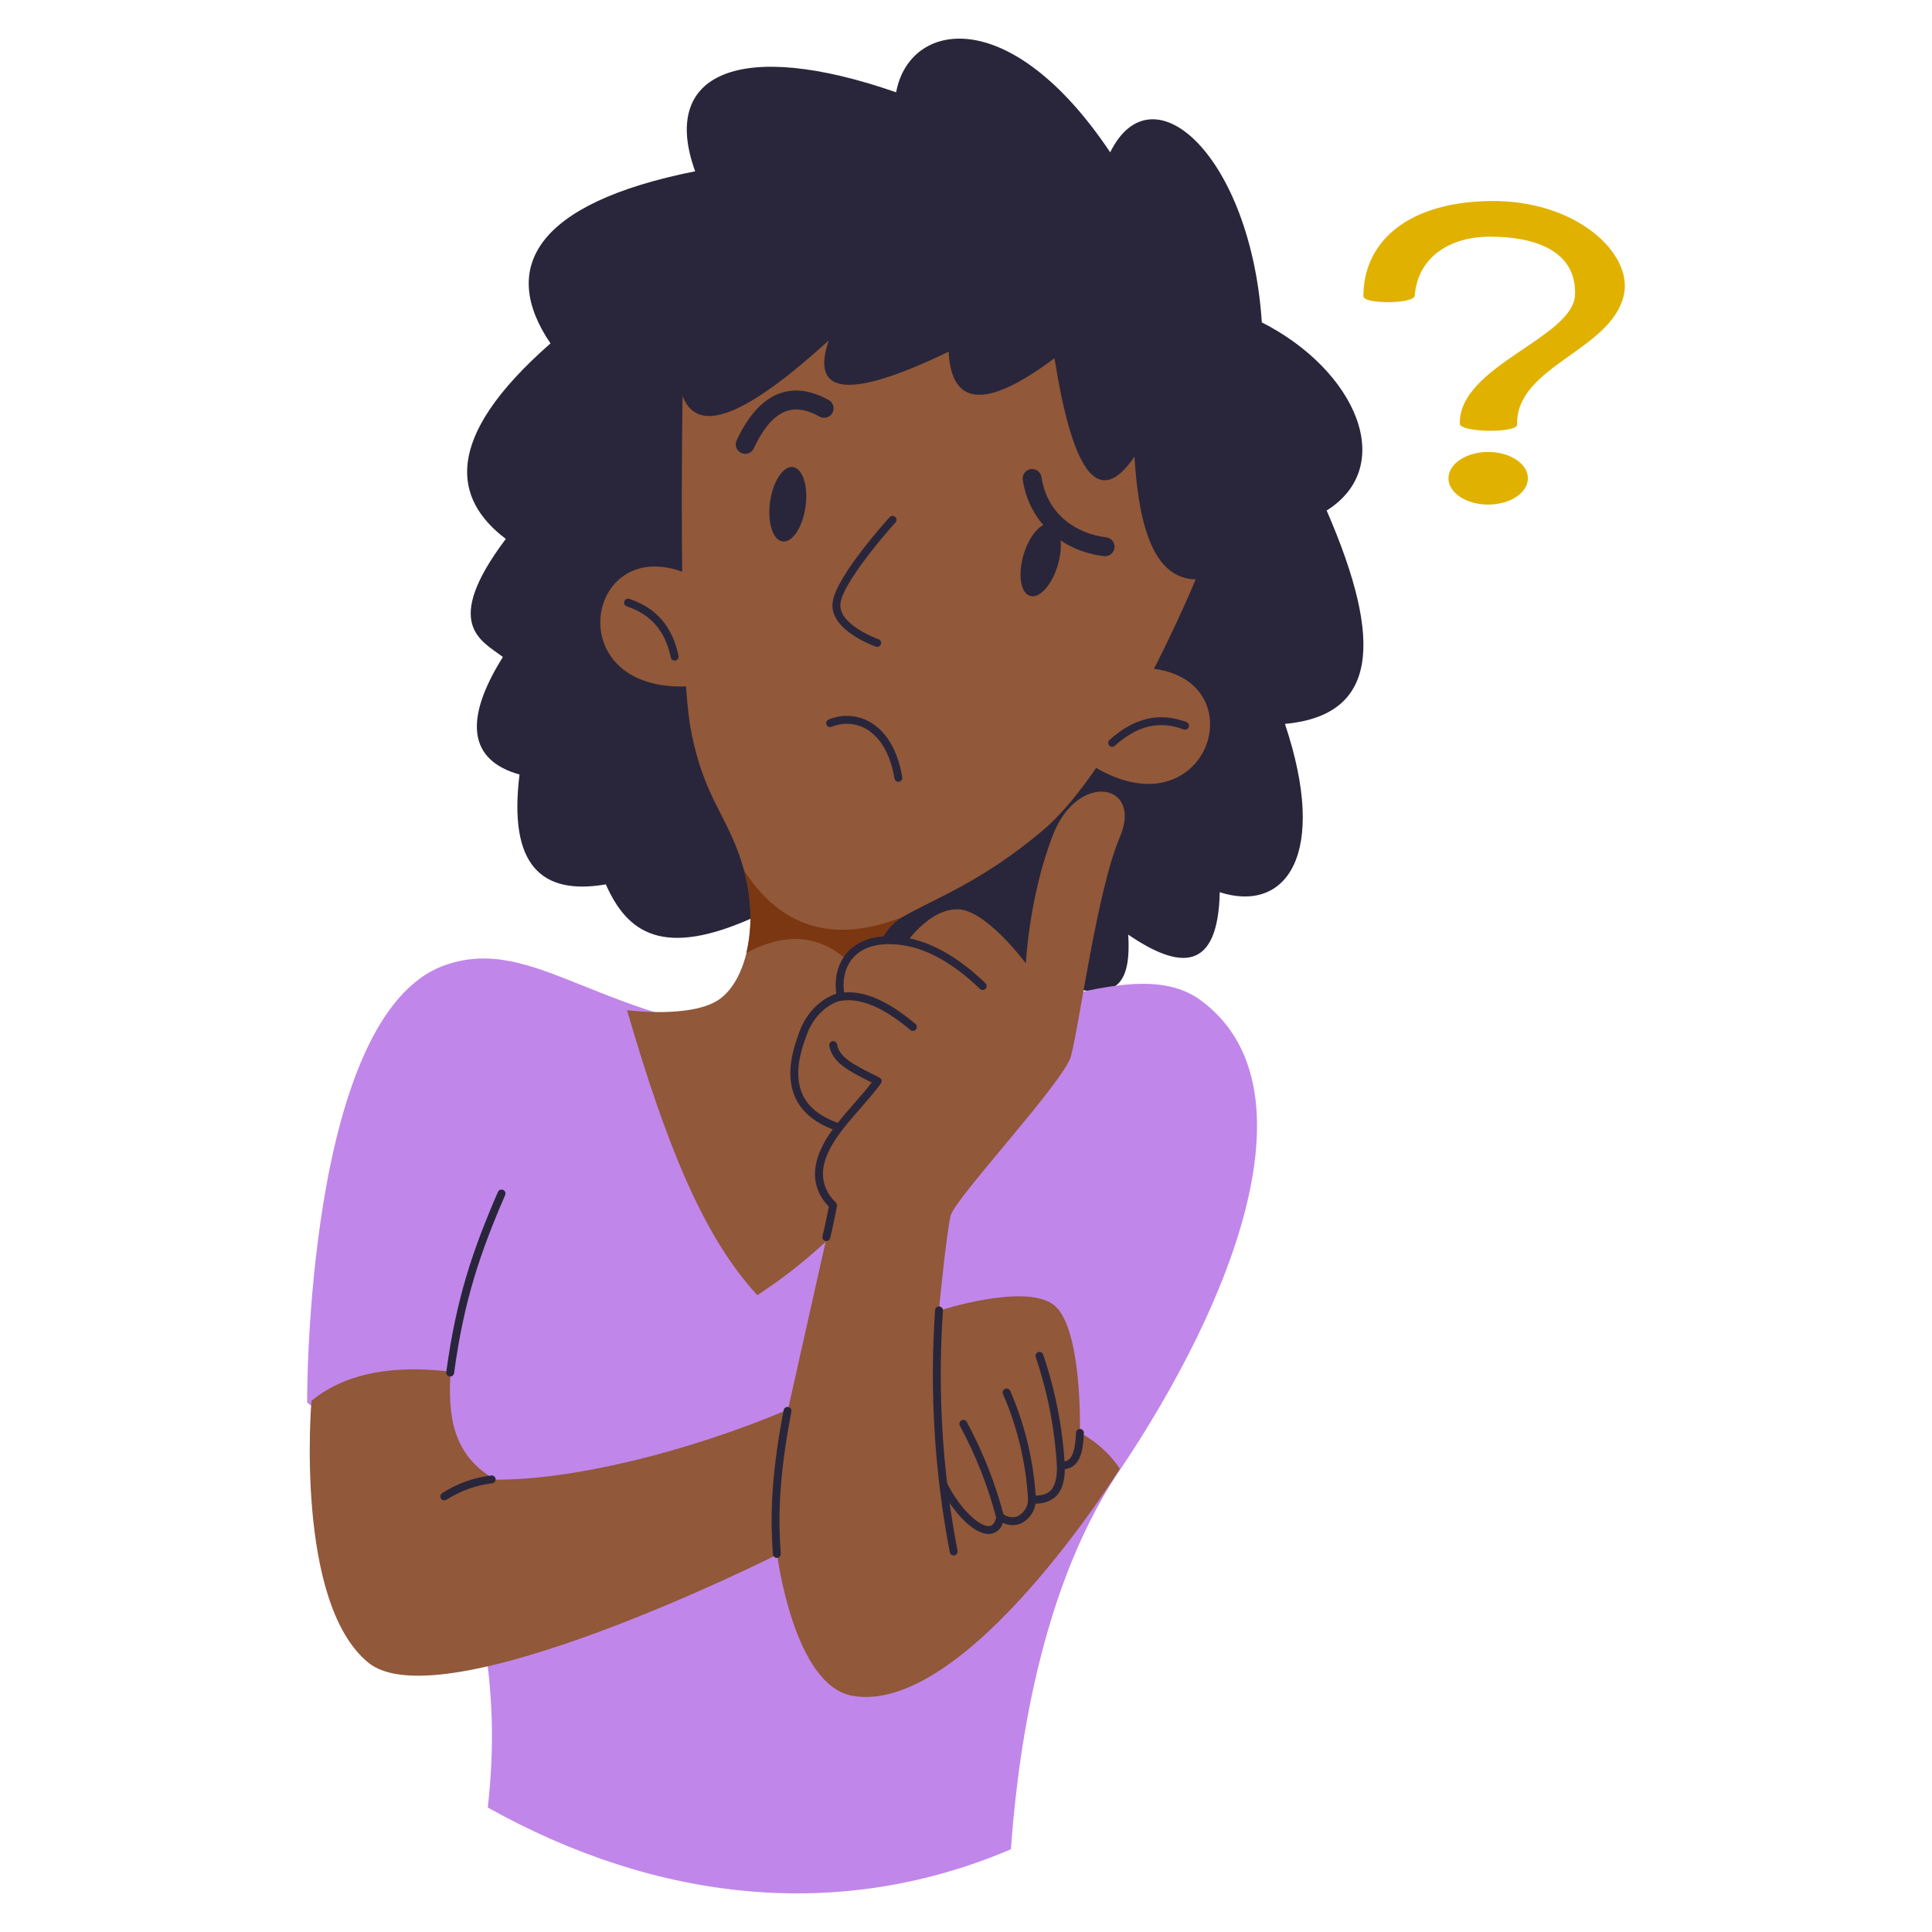 <?xml version="1.0" encoding="utf-8"?><!-- Скачано с сайта svg4.ru / Downloaded from svg4.ru -->
<svg width="800px" height="800px" viewBox="0 0 500 500" fill="none" xmlns="http://www.w3.org/2000/svg">
<path fill-rule="evenodd" clip-rule="evenodd" d="M326.559 83.431C323.753 40.631 298.282 17.165 287.317 39.421C261.36 0.624 235.279 5.451 231.923 23.884C191.643 9.884 170.657 18.801 179.903 44.328C138.246 52.637 129.282 69.528 142.47 88.871C114.159 113.685 117.498 129.321 130.902 139.471C114.178 161.693 124.621 165.791 130.143 170.032C119.966 186.252 121.274 196.764 134.45 200.446C131.55 223.91 140.099 231.746 156.786 228.878C162.372 241.478 171.605 248.085 195.337 237.292C199.237 259.361 213.074 260.528 233.047 248.773C247.1 262.86 258.931 266.746 266.773 252.331C285.532 259.123 293.041 259.093 291.984 241.879C305.242 250.93 315.229 251.662 315.672 230.907C332.782 236.395 343.9 221.296 332.546 187.353C356.217 185.116 358.346 166.673 343.336 132.125C361.759 120.525 350.789 95.738 326.559 83.433V83.431Z" fill="#29263B"/>
<path fill-rule="evenodd" clip-rule="evenodd" d="M295.293 172.841C326.893 173.441 312.993 218.006 281.622 197.472L295.293 172.841Z" fill="#915839"/>
<path fill-rule="evenodd" clip-rule="evenodd" d="M179.662 149.291C151.346 135.24 143.114 181.191 180.42 177.451L179.662 149.291Z" fill="#915839"/>
<path fill-rule="evenodd" clip-rule="evenodd" d="M204.617 268.568C253.082 271.751 291.064 244.34 310.801 258.911C340.906 281.14 319.426 336.511 289.601 380.788C267.335 413.836 262.941 460.818 261.618 478.588C217.233 497.551 169.862 492.167 126.235 467.783C132.315 414.194 110.473 393.456 116.289 355.719C108.675 359.058 87.028 370.084 79.489 362.946C79.489 362.946 78.876 262.496 115.202 249.771C138.676 241.549 155.602 265.354 204.619 268.571L204.617 268.568Z" fill="#C186EA"/>
<path fill-rule="evenodd" clip-rule="evenodd" d="M309.439 149.945C309.439 149.945 289.564 198.289 269.876 214.906C254.118 228.206 242.146 232.406 233.376 237.417C223.743 242.917 223.994 261.776 226.501 264.446C229.794 267.955 243.507 266.968 254.031 264.026C239.47 294.902 220.531 319.232 195.997 335.182C181.897 319.962 172.282 295.768 162.277 261.436C162.277 261.436 179.271 263.707 186.377 258.471C193.105 253.51 196.512 239.513 192.565 225.265C188.618 211.017 182.289 207.321 178.765 188.718C175.465 171.277 176.654 102.474 176.654 102.474C180.066 111.55 190.603 109.882 214.486 88.09C209.569 102.49 220.144 103.255 245.506 91.013C246.196 104.765 254.681 106.348 272.906 92.708C277.322 120.557 283.771 132.553 293.6 118.189C294.726 136.734 298.756 149.717 309.446 149.945H309.439Z" fill="#915839"/>
<path fill-rule="evenodd" clip-rule="evenodd" d="M192.557 225.265C194.545 232.215 194.755 239.552 193.169 246.604C206.292 239.604 216.832 242.935 225.069 255.488C225.356 248.929 227.554 240.742 233.369 237.417C215.31 244.414 201.935 239.792 192.557 225.265Z" fill="#7B3711"/>
<path fill-rule="evenodd" clip-rule="evenodd" d="M277.2 273.242C279.486 264.342 283.936 230.43 289.848 216.557C295.76 202.684 279 199.607 272.587 215.883C266.347 231.717 265.487 249.316 265.487 249.316C265.487 249.316 255.305 235.574 248 235.33C240.695 235.086 234.764 243.73 234.764 243.73C221.78 241.561 216.511 246.636 217.783 257.859C204.218 259.7 200.444 290.732 217.238 291.746C210.038 300.335 208.899 307.154 215.718 312.229L203.924 364.804C177.607 375.932 147.798 383.082 128.169 382.931C117.143 376.647 115.869 366.475 116.618 354.997C106.118 353.715 91.325 353.706 80.605 362.526C80.605 362.526 76.187 414.561 95.288 430.265C114.389 445.969 201.127 402.341 201.127 402.341C201.127 402.341 205.392 436.133 220.545 438.859C249.977 444.159 289.819 380.107 289.819 380.107C287.205 376.191 283.651 372.994 279.482 370.807C279.482 370.807 280.226 342.989 272.482 337.535C264.738 332.081 242.972 339.225 242.972 339.225C242.972 339.225 244.918 319.146 246.029 314.613C247.14 310.08 275.515 279.802 277.202 273.236L277.2 273.242Z" fill="#915839"/>
<path d="M217.521 258.6C217.282 258.599 217.051 258.513 216.868 258.359C216.685 258.205 216.562 257.992 216.521 257.756C215.708 253.128 216.89 248.836 219.764 245.982C222.087 243.674 226.603 241.24 234.932 242.768C243.632 244.359 251.267 250.779 255.045 254.468C255.232 254.658 255.337 254.915 255.338 255.182C255.338 255.449 255.234 255.706 255.048 255.897C254.861 256.088 254.607 256.199 254.34 256.205C254.073 256.211 253.814 256.112 253.619 255.929C250.008 252.405 242.731 246.273 234.565 244.779C228.66 243.697 224.039 244.616 221.202 247.433C218.809 249.81 217.836 253.445 218.532 257.405C218.579 257.672 218.518 257.946 218.362 258.168C218.207 258.389 217.97 258.54 217.703 258.587C217.643 258.597 217.582 258.601 217.521 258.6Z" fill="#29263B"/>
<path d="M216.708 292.646C216.595 292.646 216.483 292.628 216.376 292.591C211.243 290.828 207.73 288.042 205.935 284.31C202.935 278.07 205.515 270.851 206.755 267.381L206.814 267.216C209.436 259.875 215.132 257.371 217.106 257.025C222.936 256.014 229.229 258.541 236.913 264.989C237.12 265.163 237.25 265.412 237.274 265.682C237.298 265.952 237.213 266.22 237.039 266.428C236.865 266.635 236.616 266.765 236.346 266.789C236.077 266.812 235.808 266.728 235.601 266.554C228.512 260.603 222.575 258.139 217.457 259.037C215.92 259.306 211.019 261.512 208.737 267.902L208.677 268.068C207.53 271.277 205.143 277.954 207.777 283.425C209.327 286.646 212.444 289.081 217.042 290.661C217.27 290.739 217.464 290.896 217.588 291.104C217.711 291.311 217.757 291.556 217.718 291.794C217.678 292.032 217.555 292.248 217.371 292.405C217.186 292.561 216.952 292.646 216.711 292.646H216.708Z" fill="#29263B"/>
<path d="M213.863 321.191C213.709 321.192 213.556 321.157 213.417 321.09C213.278 321.023 213.156 320.926 213.061 320.805C212.965 320.684 212.898 320.543 212.865 320.392C212.831 320.241 212.833 320.085 212.869 319.935C212.878 319.896 213.762 316.168 214.489 312.295C206.529 303.871 214.019 294.195 216.506 290.984C217.911 289.169 219.5 287.353 221.036 285.597C222.59 283.818 224.189 281.989 225.606 280.153L224.79 279.742C219.895 277.278 215.271 274.952 214.621 270.591C214.59 270.327 214.662 270.061 214.823 269.85C214.985 269.639 215.222 269.499 215.485 269.46C215.748 269.421 216.015 269.486 216.231 269.641C216.447 269.796 216.594 270.029 216.64 270.291C217.134 273.605 221.107 275.605 225.708 277.919C226.338 278.236 226.979 278.559 227.62 278.89C227.751 278.957 227.866 279.053 227.957 279.169C228.048 279.285 228.112 279.419 228.146 279.563C228.18 279.706 228.182 279.856 228.153 280C228.124 280.145 228.063 280.281 227.976 280.4C226.343 282.629 224.426 284.821 222.576 286.941C221.06 288.675 219.492 290.468 218.124 292.235C214.215 297.284 209.775 304.746 216.312 311.235C216.43 311.352 216.517 311.496 216.567 311.654C216.616 311.813 216.627 311.981 216.597 312.144C215.844 316.25 214.869 320.365 214.859 320.406C214.806 320.63 214.679 320.83 214.498 320.972C214.317 321.115 214.093 321.192 213.863 321.191Z" fill="#29263B"/>
<path d="M246.81 402.559C246.573 402.559 246.344 402.476 246.161 402.325C245.979 402.174 245.855 401.964 245.81 401.731C241.842 381.087 240.561 360.016 242 339.043C242.02 338.773 242.147 338.522 242.352 338.346C242.557 338.169 242.824 338.081 243.093 338.101C243.363 338.122 243.614 338.248 243.791 338.453C243.967 338.658 244.055 338.925 244.035 339.195C242.609 359.988 243.878 380.878 247.81 401.345C247.836 401.477 247.835 401.612 247.808 401.743C247.781 401.875 247.728 402 247.653 402.111C247.578 402.222 247.481 402.317 247.369 402.39C247.257 402.464 247.132 402.515 247 402.54C246.937 402.552 246.874 402.559 246.81 402.559Z" fill="#29263B"/>
<path d="M255.845 397C251.69 397 246.352 390.857 243.28 384.781C243.159 384.539 243.139 384.26 243.224 384.003C243.308 383.746 243.492 383.534 243.733 383.412C243.974 383.29 244.254 383.269 244.511 383.353C244.768 383.438 244.981 383.62 245.103 383.861C248.617 390.814 253.734 395.299 256.12 394.939C256.996 394.815 257.592 393.939 257.891 392.339C257.923 392.168 257.998 392.008 258.109 391.875C258.219 391.741 258.363 391.638 258.525 391.575C258.687 391.512 258.862 391.491 259.034 391.515C259.206 391.539 259.369 391.606 259.508 391.711C260.037 392.174 260.683 392.482 261.376 392.6C262.069 392.719 262.781 392.643 263.433 392.382C264.224 391.954 264.887 391.322 265.353 390.552C265.819 389.783 266.071 388.903 266.083 388.003C266.105 387.749 266.222 387.512 266.41 387.34C266.598 387.167 266.844 387.072 267.099 387.072H267.121C268.795 387.106 270.662 386.981 271.86 385.793C273.026 384.636 273.596 382.448 273.554 379.293C273.552 379.157 273.578 379.022 273.63 378.896C273.681 378.77 273.757 378.655 273.854 378.559C274.049 378.366 274.313 378.258 274.587 378.259C276.487 378.298 278.212 377.724 278.461 370.79C278.478 370.522 278.597 370.271 278.794 370.088C278.99 369.905 279.25 369.805 279.518 369.807C279.652 369.812 279.784 369.843 279.906 369.899C280.028 369.954 280.138 370.034 280.229 370.132C280.32 370.23 280.392 370.345 280.438 370.471C280.485 370.596 280.507 370.73 280.502 370.864C280.337 375.431 279.602 379.676 275.592 380.237C275.509 383.501 274.756 385.799 273.3 387.244C271.844 388.541 269.937 389.214 267.989 389.116C267.833 390.21 267.412 391.249 266.763 392.144C266.114 393.038 265.257 393.761 264.265 394.249C263.514 394.576 262.699 394.732 261.88 394.707C261.061 394.682 260.258 394.477 259.528 394.105C259.34 394.831 258.946 395.488 258.392 395.994C257.839 396.501 257.15 396.835 256.41 396.958C256.223 396.985 256.034 396.999 255.845 397Z" fill="#29263B"/>
<path d="M274.547 380.32C274.288 380.32 274.039 380.221 273.85 380.045C273.661 379.868 273.546 379.626 273.529 379.368C272.974 369.786 271.131 360.323 268.048 351.234C267.958 350.979 267.974 350.698 268.091 350.454C268.209 350.21 268.418 350.023 268.673 349.934C268.929 349.844 269.209 349.86 269.453 349.977C269.697 350.094 269.884 350.304 269.974 350.559C273.118 359.821 274.999 369.466 275.566 379.231C275.575 379.365 275.558 379.499 275.515 379.626C275.472 379.753 275.405 379.871 275.316 379.971C275.228 380.072 275.121 380.155 275.001 380.215C274.88 380.274 274.75 380.309 274.616 380.318L274.547 380.32Z" fill="#29263B"/>
<path d="M267.084 389.267C266.82 389.267 266.567 389.164 266.377 388.982C266.187 388.799 266.075 388.55 266.064 388.286C265.56 378.809 263.365 369.498 259.583 360.794C259.527 360.67 259.496 360.536 259.492 360.401C259.488 360.265 259.512 360.129 259.561 360.003C259.61 359.876 259.684 359.76 259.779 359.663C259.873 359.565 259.987 359.487 260.112 359.434C260.237 359.381 260.371 359.353 260.507 359.352C260.643 359.352 260.778 359.378 260.903 359.43C261.029 359.483 261.142 359.559 261.238 359.656C261.333 359.753 261.409 359.868 261.459 359.994C265.339 368.927 267.589 378.483 268.104 388.209C268.109 388.343 268.088 388.477 268.042 388.602C267.996 388.728 267.925 388.843 267.834 388.942C267.743 389.04 267.634 389.12 267.512 389.176C267.39 389.232 267.259 389.264 267.125 389.269L267.084 389.267Z" fill="#29263B"/>
<path d="M258.918 393.965C258.693 393.965 258.475 393.89 258.297 393.754C258.118 393.617 257.99 393.425 257.932 393.208C255.747 384.773 252.55 376.632 248.41 368.965C248.281 368.727 248.252 368.449 248.329 368.19C248.405 367.931 248.581 367.712 248.818 367.583C249.055 367.453 249.334 367.423 249.593 367.499C249.853 367.574 250.072 367.749 250.202 367.986C254.418 375.797 257.675 384.089 259.902 392.681C259.972 392.943 259.935 393.221 259.799 393.456C259.664 393.69 259.441 393.861 259.179 393.931C259.094 393.953 259.006 393.965 258.918 393.965Z" fill="#29263B"/>
<path d="M201.048 403.177C200.791 403.177 200.543 403.079 200.354 402.904C200.166 402.729 200.05 402.489 200.031 402.232C199.419 394.069 199.269 383.263 202.795 365.007C202.812 364.868 202.857 364.734 202.928 364.613C203 364.493 203.095 364.388 203.208 364.305C203.321 364.223 203.45 364.165 203.587 364.134C203.723 364.104 203.865 364.102 204.002 364.129C204.14 364.155 204.27 364.21 204.386 364.289C204.501 364.368 204.599 364.47 204.674 364.589C204.748 364.708 204.797 364.84 204.818 364.979C204.839 365.117 204.831 365.259 204.795 365.394C201.315 383.414 201.461 394.051 202.063 402.08C202.073 402.214 202.057 402.348 202.015 402.475C201.973 402.603 201.906 402.721 201.819 402.822C201.731 402.924 201.625 403.007 201.505 403.068C201.385 403.128 201.255 403.164 201.121 403.174C201.1 403.176 201.074 403.177 201.048 403.177Z" fill="#29263B"/>
<path d="M116.507 356.235C116.461 356.235 116.415 356.232 116.369 356.227C116.101 356.19 115.858 356.049 115.694 355.833C115.53 355.618 115.458 355.346 115.494 355.078C118.079 335.957 122.356 323.5 128.871 308.445C128.984 308.205 129.186 308.018 129.434 307.924C129.682 307.83 129.957 307.837 130.201 307.942C130.444 308.048 130.637 308.244 130.739 308.489C130.84 308.734 130.842 309.009 130.744 309.256C124.3 324.147 120.07 336.464 117.518 355.356C117.484 355.6 117.362 355.823 117.177 355.984C116.991 356.146 116.753 356.235 116.507 356.235Z" fill="#29263B"/>
<path d="M227.016 167.409C226.902 167.409 226.789 167.391 226.682 167.354C226.182 167.18 214.47 163.033 215.498 155.781C216.452 149.046 229.698 134.438 230.262 133.818C230.446 133.625 230.698 133.511 230.965 133.502C231.232 133.492 231.492 133.588 231.689 133.768C231.886 133.947 232.005 134.197 232.021 134.464C232.036 134.73 231.946 134.992 231.771 135.193C228.051 139.278 218.238 150.993 217.519 156.068C216.726 161.662 227.245 165.388 227.351 165.425C227.579 165.504 227.772 165.661 227.895 165.869C228.018 166.076 228.064 166.321 228.023 166.559C227.983 166.797 227.86 167.013 227.675 167.169C227.491 167.324 227.257 167.409 227.016 167.409Z" fill="#29263B"/>
<path d="M232.491 202.315C232.249 202.315 232.015 202.229 231.831 202.072C231.646 201.915 231.524 201.698 231.485 201.459C230.491 195.359 227.885 190.803 224.155 188.638C222.802 187.873 221.293 187.428 219.742 187.335C218.191 187.243 216.639 187.506 215.205 188.105C215.079 188.155 214.944 188.179 214.808 188.176C214.673 188.173 214.539 188.144 214.415 188.089C214.291 188.033 214.18 187.954 214.087 187.856C213.994 187.757 213.921 187.641 213.874 187.514C213.826 187.387 213.804 187.251 213.809 187.116C213.815 186.98 213.847 186.847 213.904 186.724C213.962 186.601 214.043 186.491 214.143 186.4C214.244 186.309 214.361 186.238 214.489 186.193C216.205 185.484 218.06 185.176 219.913 185.294C221.766 185.412 223.568 185.952 225.18 186.872C229.451 189.35 232.406 194.413 233.5 201.131C233.525 201.277 233.517 201.427 233.478 201.57C233.439 201.713 233.368 201.846 233.272 201.959C233.176 202.072 233.056 202.162 232.921 202.224C232.786 202.285 232.639 202.316 232.491 202.315Z" fill="#29263B"/>
<path d="M192.86 117.446C192.448 117.445 192.043 117.341 191.683 117.143C191.322 116.945 191.017 116.659 190.796 116.311C190.575 115.964 190.445 115.567 190.418 115.156C190.39 114.745 190.467 114.334 190.641 113.961C193.755 107.28 197.629 103.15 202.155 101.685C205.931 100.461 210.075 101.085 214.471 103.529C214.752 103.686 215 103.896 215.2 104.148C215.399 104.4 215.548 104.689 215.636 104.999C215.724 105.308 215.75 105.632 215.713 105.952C215.676 106.272 215.577 106.581 215.42 106.862C215.263 107.143 215.053 107.391 214.801 107.591C214.549 107.79 214.26 107.939 213.95 108.027C213.641 108.115 213.317 108.141 212.997 108.104C212.677 108.067 212.368 107.968 212.087 107.811C208.887 106.026 206.127 105.548 203.665 106.345C200.486 107.375 197.598 110.634 195.082 116.031C194.885 116.454 194.571 116.812 194.177 117.063C193.784 117.313 193.327 117.446 192.86 117.446Z" fill="#29263B"/>
<path d="M286 143.942C285.904 143.942 285.808 143.937 285.712 143.925C274.563 142.619 266.312 134.861 264.687 124.161C264.602 123.524 264.77 122.879 265.155 122.365C265.541 121.851 266.113 121.509 266.748 121.413C267.384 121.316 268.031 121.474 268.552 121.85C269.072 122.227 269.424 122.793 269.531 123.427C271.088 133.688 279.205 138.227 286.282 139.06C286.903 139.131 287.474 139.438 287.877 139.916C288.279 140.395 288.484 141.01 288.448 141.634C288.411 142.259 288.138 142.846 287.683 143.275C287.228 143.704 286.626 143.943 286 143.942Z" fill="#29263B"/>
<path fill-rule="evenodd" clip-rule="evenodd" d="M205.23 120.886C202.698 120.53 200.04 124.55 199.294 129.859C198.548 135.168 199.994 139.766 202.528 140.121C205.062 140.476 207.717 136.456 208.464 131.148C209.211 125.84 207.759 121.241 205.23 120.886Z" fill="#29263B"/>
<path fill-rule="evenodd" clip-rule="evenodd" d="M272.06 135.591C269.606 134.871 266.394 138.465 264.886 143.611C263.378 148.757 264.147 153.511 266.598 154.233C269.049 154.955 272.264 151.358 273.772 146.213C275.28 141.068 274.511 136.308 272.06 135.591Z" fill="#29263B"/>
<path d="M114.984 388.292C114.763 388.292 114.548 388.22 114.372 388.087C114.195 387.955 114.066 387.768 114.004 387.556C113.943 387.344 113.951 387.118 114.029 386.911C114.107 386.705 114.25 386.529 114.436 386.41C118.261 383.962 122.587 382.406 127.094 381.856C127.229 381.835 127.367 381.842 127.499 381.876C127.632 381.909 127.756 381.969 127.865 382.052C127.974 382.134 128.065 382.238 128.133 382.356C128.201 382.475 128.245 382.606 128.261 382.741C128.278 382.877 128.267 383.014 128.229 383.146C128.192 383.277 128.128 383.4 128.043 383.506C127.957 383.612 127.851 383.7 127.73 383.765C127.61 383.83 127.478 383.869 127.342 383.882C123.136 384.396 119.1 385.849 115.531 388.133C115.368 388.237 115.178 388.292 114.984 388.292Z" fill="#29263B"/>
<path d="M174.6 170.955C174.365 170.955 174.137 170.874 173.955 170.726C173.773 170.577 173.648 170.371 173.6 170.141C172.193 163.331 168.467 159.007 162.208 156.923C161.951 156.837 161.739 156.653 161.617 156.411C161.496 156.169 161.476 155.888 161.562 155.631C161.648 155.374 161.832 155.162 162.074 155.04C162.316 154.919 162.597 154.899 162.854 154.985C169.863 157.32 174.032 162.143 175.599 169.729C175.653 169.994 175.6 170.27 175.452 170.496C175.303 170.722 175.071 170.88 174.806 170.935C174.738 170.948 174.669 170.955 174.6 170.955Z" fill="#29263B"/>
<path d="M287.831 193.274C287.624 193.274 287.423 193.212 287.252 193.095C287.082 192.978 286.951 192.812 286.877 192.62C286.803 192.427 286.789 192.216 286.838 192.015C286.886 191.814 286.994 191.633 287.148 191.495C293.533 185.757 300.042 184.24 307.042 186.864C307.295 186.959 307.501 187.151 307.613 187.398C307.725 187.644 307.734 187.925 307.639 188.179C307.544 188.432 307.352 188.637 307.106 188.75C306.859 188.862 306.578 188.871 306.325 188.776C300.019 186.411 294.358 187.76 288.512 193.013C288.325 193.181 288.082 193.274 287.831 193.274Z" fill="#29263B"/>
<path fill-rule="evenodd" clip-rule="evenodd" d="M352.854 76.656C352.791 63.71 362.848 52.471 385.354 52.024C407.86 51.577 422.893 65.678 420.2 76.6C416.691 90.844 392.234 94.844 392.632 109.871C392.692 112.157 377.802 111.951 377.802 109.664C377.459 94.696 407.162 87.464 407.611 76.32C408.004 66.551 400.024 61.255 385.477 61.255C375.369 61.255 366.877 66.462 366.129 76.542C366.002 78.673 352.862 78.792 352.851 76.659L352.854 76.656Z" fill="#E1B100"/>
<path fill-rule="evenodd" clip-rule="evenodd" d="M385.137 116.969C390.81 116.969 395.415 120.019 395.415 123.778C395.415 127.537 390.81 130.585 385.137 130.585C379.464 130.585 374.86 127.535 374.86 123.778C374.86 120.021 379.466 116.969 385.137 116.969Z" fill="#E1B100"/>
</svg>